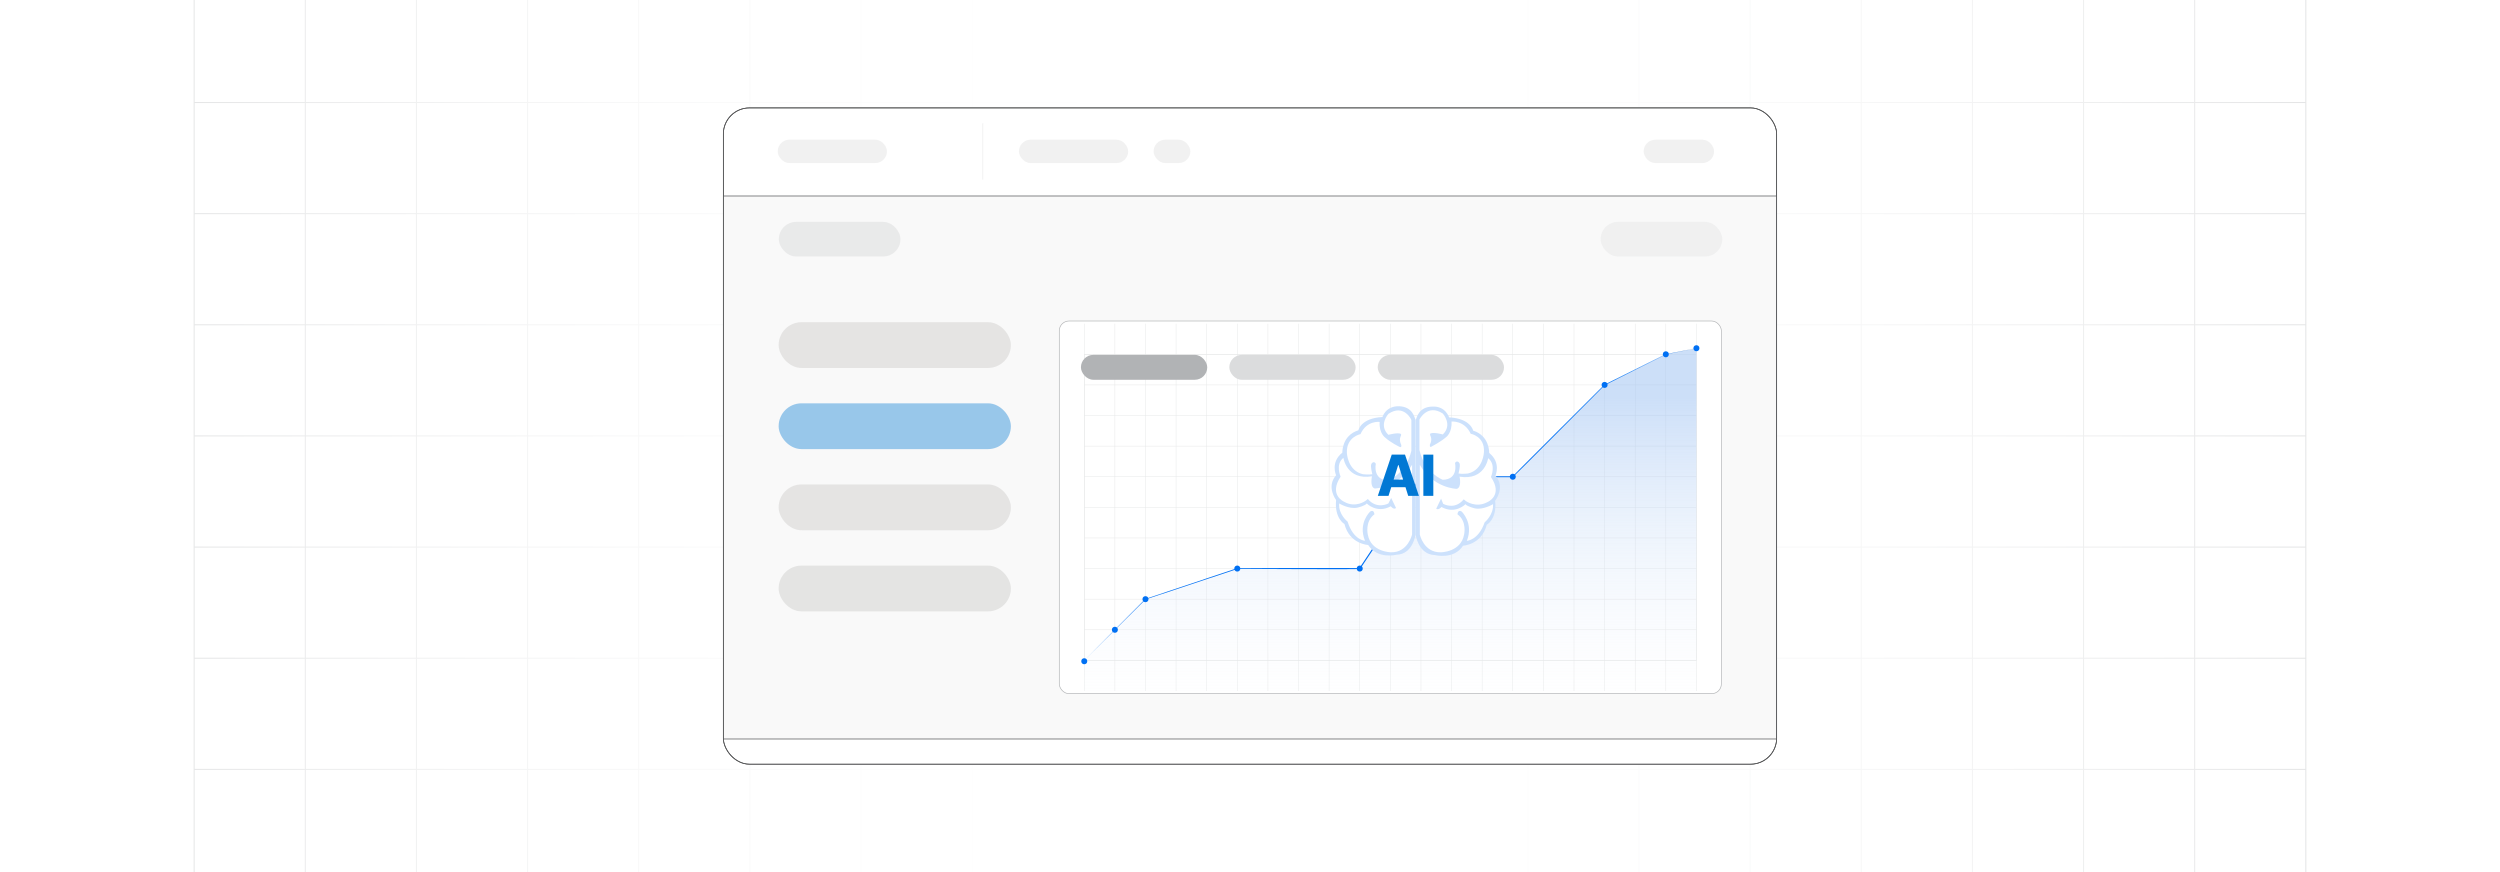<?xml version="1.0" encoding="UTF-8"?><svg id="Layer_1" xmlns="http://www.w3.org/2000/svg" xmlns:xlink="http://www.w3.org/1999/xlink" viewBox="0 0 860 300"><defs><clipPath id="clippath"><rect y="-.038" width="860" height="300.076" fill="none" stroke-width="0"/></clipPath><clipPath id="clippath-1"><rect y="-.038" width="860" height="300.076" fill="none" stroke-width="0"/></clipPath><linearGradient id="linear-gradient" x1="11.787" y1="149.981" x2="848.213" y2="149.981" gradientUnits="userSpaceOnUse"><stop offset="0" stop-color="#fff" stop-opacity="0"/><stop offset=".039" stop-color="#fff" stop-opacity=".179"/><stop offset=".087" stop-color="#fff" stop-opacity=".369"/><stop offset=".137" stop-color="#fff" stop-opacity=".539"/><stop offset=".189" stop-color="#fff" stop-opacity=".681"/><stop offset=".244" stop-color="#fff" stop-opacity=".797"/><stop offset=".301" stop-color="#fff" stop-opacity=".887"/><stop offset=".363" stop-color="#fff" stop-opacity=".951"/><stop offset=".432" stop-color="#fff" stop-opacity=".988"/><stop offset=".523" stop-color="#fff"/><stop offset=".583" stop-color="#fff" stop-opacity=".984"/><stop offset=".643" stop-color="#fff" stop-opacity=".937"/><stop offset=".703" stop-color="#fff" stop-opacity=".858"/><stop offset=".763" stop-color="#fff" stop-opacity=".747"/><stop offset=".823" stop-color="#fff" stop-opacity=".604"/><stop offset=".883" stop-color="#fff" stop-opacity=".428"/><stop offset=".943" stop-color="#fff" stop-opacity=".225"/><stop offset="1" stop-color="#fff" stop-opacity="0"/></linearGradient><clipPath id="clippath-2"><rect y="0" width="860" height="300" fill="none" stroke-width="0"/></clipPath><filter id="drop-shadow-1" filterUnits="userSpaceOnUse"><feOffset dx="2" dy="2"/><feGaussianBlur result="blur" stdDeviation="3"/><feFlood flood-color="#333" flood-opacity=".08"/><feComposite in2="blur" operator="in"/><feComposite in="SourceGraphic"/></filter><linearGradient id="linear-gradient-2" x1="478.275" y1="254.511" x2="478.275" y2="136.595" gradientUnits="userSpaceOnUse"><stop offset="0" stop-color="#fff" stop-opacity="0"/><stop offset=".234" stop-color="#e9f1fc" stop-opacity=".218"/><stop offset=".767" stop-color="#b5d0f5" stop-opacity=".76"/><stop offset=".996" stop-color="#9ec2f2"/></linearGradient><filter id="drop-shadow-2" filterUnits="userSpaceOnUse"><feOffset dx="2" dy="2"/><feGaussianBlur result="blur-2" stdDeviation="3"/><feFlood flood-color="#333" flood-opacity=".06"/><feComposite in2="blur-2" operator="in"/><feComposite in="SourceGraphic"/></filter></defs><rect y="0" width="860" height="300" rx="5" ry="5" fill="#fff" stroke-width="0"/><rect y="0" width="860" height="300" rx="5" ry="5" fill="#fff" stroke-width="0"/><rect y="0" width="860" height="300" rx="5" ry="5" fill="#fff" stroke-width="0"/><g clip-path="url(#clippath)"><rect y="0" width="860" height="300" rx="5" ry="5" fill="#fff" stroke-width="0"/><g clip-path="url(#clippath-1)"><rect y="-.038" width="860" height="300" rx="5" ry="5" fill="#fff" stroke-width="0"/><rect x="66.787" y="-2.966" width="726.419" height="305.872" fill="none" stroke="#dbdcdd" stroke-miterlimit="10" stroke-width=".353"/><polyline points="66.791 264.672 105.02 264.672 143.248 264.672 143.265 264.672 181.493 264.672 219.705 264.672 219.721 264.672 257.95 264.672 296.178 264.672 296.195 264.672 334.423 264.672 372.651 264.672 410.896 264.672 449.108 264.672 487.337 264.672 487.353 264.672 525.581 264.672 563.81 264.672 563.826 264.672 602.054 264.672 640.267 264.672 640.283 264.672 678.511 264.672 716.74 264.672 754.968 264.672 754.984 264.672 793.213 264.672" fill="none" stroke="#dbdcdd" stroke-miterlimit="10" stroke-width=".353"/><polyline points="66.791 226.428 105.02 226.428 143.248 226.428 143.265 226.428 181.493 226.428 219.705 226.428 219.721 226.428 257.95 226.428 296.178 226.428 296.195 226.428 334.423 226.428 372.651 226.428 410.896 226.428 449.108 226.428 487.337 226.428 487.353 226.428 525.581 226.428 563.81 226.428 563.826 226.428 602.054 226.428 640.267 226.428 640.283 226.428 678.511 226.428 716.74 226.428 754.968 226.428 754.984 226.428 793.213 226.428" fill="none" stroke="#dbdcdd" stroke-miterlimit="10" stroke-width=".353"/><polyline points="66.791 188.199 105.02 188.199 143.248 188.199 143.265 188.199 181.493 188.199 219.705 188.199 219.721 188.199 257.95 188.199 296.178 188.199 296.195 188.199 334.423 188.199 372.651 188.199 410.896 188.199 449.108 188.199 487.337 188.199 487.353 188.199 525.581 188.199 563.81 188.199 563.826 188.199 602.054 188.199 640.267 188.199 640.283 188.199 678.511 188.199 716.74 188.199 754.968 188.199 754.984 188.199 793.213 188.199" fill="none" stroke="#dbdcdd" stroke-miterlimit="10" stroke-width=".353"/><polyline points="66.791 149.954 105.02 149.954 143.248 149.954 143.265 149.954 181.493 149.954 219.705 149.954 219.721 149.954 257.95 149.954 296.178 149.954 296.195 149.954 334.423 149.954 372.651 149.954 410.896 149.954 449.108 149.954 487.337 149.954 487.353 149.954 525.581 149.954 563.81 149.954 563.826 149.954 602.054 149.954 640.267 149.954 640.283 149.954 678.511 149.954 716.74 149.954 754.968 149.954 754.984 149.954 793.213 149.954" fill="none" stroke="#dbdcdd" stroke-miterlimit="10" stroke-width=".353"/><polyline points="66.791 111.726 105.02 111.726 143.248 111.726 143.265 111.726 181.493 111.726 219.705 111.726 219.721 111.726 257.95 111.726 296.178 111.726 296.195 111.726 334.423 111.726 372.651 111.726 410.896 111.726 449.108 111.726 487.337 111.726 487.353 111.726 525.581 111.726 563.81 111.726 563.826 111.726 602.054 111.726 640.267 111.726 640.283 111.726 678.511 111.726 716.74 111.726 754.968 111.726 754.984 111.726 793.213 111.726" fill="none" stroke="#dbdcdd" stroke-miterlimit="10" stroke-width=".353"/><polyline points="66.791 73.498 105.02 73.498 143.248 73.498 143.265 73.498 181.493 73.498 219.705 73.498 219.721 73.498 257.95 73.498 296.178 73.498 296.195 73.498 334.423 73.498 372.651 73.498 410.896 73.498 449.108 73.498 487.337 73.498 487.353 73.498 525.581 73.498 563.81 73.498 563.826 73.498 602.054 73.498 640.267 73.498 640.283 73.498 678.511 73.498 716.74 73.498 754.968 73.498 754.984 73.498 793.213 73.498" fill="none" stroke="#dbdcdd" stroke-miterlimit="10" stroke-width=".353"/><polyline points="66.791 35.269 105.02 35.269 143.248 35.269 143.265 35.269 181.493 35.269 219.705 35.269 219.721 35.269 257.95 35.269 296.178 35.269 296.195 35.269 334.423 35.269 372.651 35.269 410.896 35.269 449.108 35.269 487.337 35.269 487.353 35.269 525.581 35.269 563.81 35.269 563.826 35.269 602.054 35.269 640.267 35.269 640.283 35.269 678.511 35.269 716.74 35.269 754.968 35.269 754.984 35.269 793.213 35.269" fill="none" stroke="#dbdcdd" stroke-miterlimit="10" stroke-width=".353"/><polyline points="754.966 -2.982 754.966 -2.966 754.966 35.273 754.966 73.498 754.966 111.722 754.966 111.738 754.966 149.947 754.966 188.202 754.966 226.427 754.966 264.666 754.966 302.906" fill="none" stroke="#dbdcdd" stroke-miterlimit="10" stroke-width=".353"/><polyline points="716.742 -2.982 716.742 -2.966 716.742 35.273 716.742 73.498 716.742 111.722 716.742 111.738 716.742 149.947 716.742 188.202 716.742 226.427 716.742 264.666 716.742 302.906" fill="none" stroke="#dbdcdd" stroke-miterlimit="10" stroke-width=".353"/><polyline points="678.517 -2.982 678.517 -2.966 678.517 35.273 678.517 73.498 678.517 111.722 678.517 111.738 678.517 149.947 678.517 188.202 678.517 226.427 678.517 264.666 678.517 302.906" fill="none" stroke="#dbdcdd" stroke-miterlimit="10" stroke-width=".353"/><polyline points="640.262 -2.982 640.262 -2.966 640.262 35.273 640.262 73.498 640.262 111.722 640.262 111.738 640.262 149.947 640.262 188.202 640.262 226.427 640.262 264.666 640.262 302.906" fill="none" stroke="#dbdcdd" stroke-miterlimit="10" stroke-width=".353"/><polyline points="602.053 -2.982 602.053 -2.966 602.053 35.273 602.053 73.498 602.053 111.722 602.053 111.738 602.053 149.947 602.053 188.202 602.053 226.427 602.053 264.666 602.053 302.906" fill="none" stroke="#dbdcdd" stroke-miterlimit="10" stroke-width=".353"/><polyline points="563.813 -2.982 563.813 -2.966 563.813 35.273 563.813 73.498 563.813 111.722 563.813 111.738 563.813 149.947 563.813 188.202 563.813 226.427 563.813 264.666 563.813 302.906" fill="none" stroke="#dbdcdd" stroke-miterlimit="10" stroke-width=".353"/><polyline points="525.588 -2.982 525.588 -2.966 525.588 35.273 525.588 73.498 525.588 111.722 525.588 111.738 525.588 149.947 525.588 188.202 525.588 226.427 525.588 264.666 525.588 302.906" fill="none" stroke="#dbdcdd" stroke-miterlimit="10" stroke-width=".353"/><polyline points="487.334 -2.982 487.334 -2.966 487.334 35.273 487.334 73.498 487.334 111.722 487.334 111.738 487.334 149.947 487.334 188.202 487.334 226.427 487.334 264.666 487.334 302.906" fill="none" stroke="#dbdcdd" stroke-miterlimit="10" stroke-width=".353"/><polyline points="449.109 -2.982 449.109 -2.966 449.109 35.273 449.109 73.498 449.109 111.722 449.109 111.738 449.109 149.947 449.109 188.202 449.109 226.427 449.109 264.666 449.109 302.906" fill="none" stroke="#dbdcdd" stroke-miterlimit="10" stroke-width=".353"/><polyline points="410.899 -2.982 410.899 -2.966 410.899 35.273 410.899 73.498 410.899 111.722 410.899 111.738 410.899 149.947 410.899 188.202 410.899 226.427 410.899 264.666 410.899 302.906" fill="none" stroke="#dbdcdd" stroke-miterlimit="10" stroke-width=".353"/><polyline points="372.645 -2.982 372.645 -2.966 372.645 35.273 372.645 73.498 372.645 111.722 372.645 111.738 372.645 149.947 372.645 188.202 372.645 226.427 372.645 264.666 372.645 302.906" fill="none" stroke="#dbdcdd" stroke-miterlimit="10" stroke-width=".353"/><polyline points="334.42 -2.982 334.42 -2.966 334.42 35.273 334.42 73.498 334.42 111.722 334.42 111.738 334.42 149.947 334.42 188.202 334.42 226.427 334.42 264.666 334.42 302.906" fill="none" stroke="#dbdcdd" stroke-miterlimit="10" stroke-width=".353"/><polyline points="296.18 -2.982 296.18 -2.966 296.18 35.273 296.18 73.498 296.18 111.722 296.18 111.738 296.18 149.947 296.18 188.202 296.18 226.427 296.18 264.666 296.18 302.906" fill="none" stroke="#dbdcdd" stroke-miterlimit="10" stroke-width=".353"/><polyline points="257.956 -2.982 257.956 -2.966 257.956 35.273 257.956 73.498 257.956 111.722 257.956 111.738 257.956 149.947 257.956 188.202 257.956 226.427 257.956 264.666 257.956 302.906" fill="none" stroke="#dbdcdd" stroke-miterlimit="10" stroke-width=".353"/><polyline points="219.701 -2.982 219.701 -2.966 219.701 35.273 219.701 73.498 219.701 111.722 219.701 111.738 219.701 149.947 219.701 188.202 219.701 226.427 219.701 264.666 219.701 302.906" fill="none" stroke="#dbdcdd" stroke-miterlimit="10" stroke-width=".353"/><polyline points="181.491 -2.982 181.491 -2.966 181.491 35.273 181.491 73.498 181.491 111.722 181.491 111.738 181.491 149.947 181.491 188.202 181.491 226.427 181.491 264.666 181.491 302.906" fill="none" stroke="#dbdcdd" stroke-miterlimit="10" stroke-width=".353"/><polyline points="143.252 -2.982 143.252 -2.966 143.252 35.273 143.252 73.498 143.252 111.722 143.252 111.738 143.252 149.947 143.252 188.202 143.252 226.427 143.252 264.666 143.252 302.906" fill="none" stroke="#dbdcdd" stroke-miterlimit="10" stroke-width=".353"/><polyline points="105.027 -2.982 105.027 -2.966 105.027 35.273 105.027 73.498 105.027 111.722 105.027 111.738 105.027 149.947 105.027 188.202 105.027 226.427 105.027 264.666 105.027 302.906" fill="none" stroke="#dbdcdd" stroke-miterlimit="10" stroke-width=".353"/></g><rect x="11.787" y="-.038" width="836.426" height="300.038" fill="url(#linear-gradient)" stroke-width="0"/></g><g clip-path="url(#clippath-2)"><path d="M240.683-.382" fill="none" filter="url(#drop-shadow-1)" stroke="#e6e7e8" stroke-miterlimit="10" stroke-width="1.772"/></g><rect x="248.833" y="37.116" width="362.333" height="225.768" rx="8.972" ry="8.972" fill="#fff" stroke="#333" stroke-miterlimit="10" stroke-width=".25"/><rect x="248.833" y="67.422" width="362.333" height="186.791" fill="#f9f9f9" stroke="#58595b" stroke-miterlimit="10" stroke-width=".25"/><g opacity=".49"><rect x="267.918" y="76.329" width="41.836" height="11.899" rx="5.95" ry="5.95" fill="#c6c8c9" opacity=".64" stroke-width="0"/></g><g opacity=".32"><rect x="550.628" y="76.329" width="41.836" height="11.899" rx="5.95" ry="5.95" fill="#dbdcdd" stroke-width="0"/></g><g opacity=".63"><rect x="565.415" y="48.053" width="24.23" height="8.041" rx="4.02" ry="4.02" fill="#e9e9e9" stroke-width="0"/><rect x="350.513" y="48.053" width="37.574" height="8.041" rx="4.02" ry="4.02" fill="#e9e9e9" stroke-width="0"/><rect x="267.536" y="48.053" width="37.574" height="8.041" rx="4.02" ry="4.02" fill="#e9e9e9" stroke-width="0"/><rect x="396.84" y="48.053" width="12.64" height="8.041" rx="4.02" ry="4.02" fill="#e9e9e9" stroke-width="0"/><line x1="338.134" y1="42.387" x2="338.134" y2="61.76" fill="none" stroke="#a5a7aa" stroke-miterlimit="10" stroke-width=".083"/></g><rect x="248.833" y="37.116" width="362.333" height="225.768" rx="8.972" ry="8.972" fill="none" stroke="#58595b" stroke-miterlimit="10" stroke-width=".252"/><g opacity=".36"><rect x="267.848" y="110.828" width="79.896" height="15.754" rx="7.877" ry="7.877" fill="#c1bfbd" stroke-width="0"/></g><g opacity=".36"><rect x="267.848" y="166.651" width="79.896" height="15.754" rx="7.877" ry="7.877" fill="#c1bfbd" stroke-width="0"/></g><rect x="267.848" y="194.562" width="79.896" height="15.754" rx="7.877" ry="7.877" fill="#c1bfbd" opacity=".36" stroke-width="0"/><g opacity=".39"><rect x="267.848" y="138.739" width="79.896" height="15.754" rx="7.877" ry="7.877" fill="#0178d4" stroke-width="0"/></g><rect x="364.397" y="110.426" width="227.754" height="128.203" rx="3.356" ry="3.356" fill="#fff" stroke-width="0"/><rect x="364.397" y="110.426" width="227.754" height="128.203" rx="3.356" ry="3.356" fill="none" stroke="#b1b3b5" stroke-miterlimit="10" stroke-width=".227"/><polygon points="583.568 119.79 583.568 227.172 372.982 227.172 372.982 121.879 573.042 121.879 583.568 119.79" fill="none" stroke="#e6e7e7" stroke-miterlimit="10" stroke-width=".164"/><polyline points="372.982 227.172 383.507 227.172 383.517 227.172 394.042 227.172 404.568 227.172 415.103 227.172 425.628 227.172 436.163 227.172 446.689 227.172 457.214 227.172 467.749 227.172 478.275 227.172 488.81 227.172 499.335 227.172 509.861 227.172 520.396 227.172 530.921 227.172 541.456 227.172 551.982 227.172 562.508 227.172 573.042 227.172 583.568 227.172" fill="none" stroke="#e6e7e7" stroke-miterlimit="10" stroke-width=".164"/><polyline points="583.567 216.646 573.041 216.646 562.511 216.646 551.981 216.646 541.454 216.646 530.921 216.646 520.394 216.646 509.864 216.646 499.331 216.646 488.808 216.646 478.275 216.646 467.748 216.646 457.218 216.646 446.685 216.646 436.158 216.646 425.628 216.646 415.101 216.646 404.571 216.646 394.038 216.646 383.512 216.646 372.982 216.646" fill="none" stroke="#e6e7e7" stroke-miterlimit="10" stroke-width=".164"/><polyline points="583.567 206.116 573.041 206.116 562.511 206.116 551.981 206.116 541.454 206.116 530.921 206.116 520.394 206.116 509.864 206.116 499.331 206.116 488.808 206.116 478.275 206.116 467.748 206.116 457.218 206.116 446.685 206.116 436.158 206.116 425.628 206.116 415.101 206.116 404.571 206.116 394.038 206.116 383.512 206.116 372.982 206.116" fill="none" stroke="#e6e7e7" stroke-miterlimit="10" stroke-width=".164"/><polyline points="583.567 195.586 573.041 195.586 562.511 195.586 551.981 195.586 541.454 195.586 530.921 195.586 520.394 195.586 509.864 195.586 499.331 195.586 488.808 195.586 478.275 195.586 467.748 195.586 457.218 195.586 446.685 195.586 436.158 195.586 425.628 195.586 415.101 195.586 404.571 195.586 394.038 195.586 383.512 195.586 372.982 195.586" fill="none" stroke="#e6e7e7" stroke-miterlimit="10" stroke-width=".164"/><polyline points="372.982 185.059 383.512 185.059 394.038 185.059 404.571 185.059 415.101 185.059 425.628 185.059 436.158 185.059 446.685 185.059 457.218 185.059 467.748 185.059 478.275 185.059 488.808 185.059 499.331 185.059 509.864 185.059 520.394 185.059 530.921 185.059 541.454 185.059 551.981 185.059 562.511 185.059 573.041 185.059 583.567 185.059" fill="none" stroke="#e6e7e7" stroke-miterlimit="10" stroke-width=".164"/><polyline points="372.982 174.529 383.512 174.529 394.038 174.529 404.571 174.529 415.101 174.529 425.628 174.529 436.158 174.529 446.685 174.529 457.218 174.529 467.748 174.529 478.275 174.529 488.808 174.529 499.331 174.529 509.864 174.529 520.394 174.529 530.921 174.529 541.454 174.529 551.981 174.529 562.511 174.529 573.041 174.529 583.567 174.529" fill="none" stroke="#e6e7e7" stroke-miterlimit="10" stroke-width=".164"/><polyline points="583.567 163.999 573.041 163.999 562.511 163.999 551.981 163.999 541.454 163.999 530.921 163.999 520.394 163.999 509.864 163.999 499.331 163.999 488.808 163.999 478.275 163.999 467.748 163.999 457.218 163.999 446.685 163.999 436.158 163.999 425.628 163.999 415.101 163.999 404.571 163.999 394.038 163.999 383.512 163.999 372.982 163.999" fill="none" stroke="#e6e7e7" stroke-miterlimit="10" stroke-width=".164"/><polyline points="583.567 153.469 573.041 153.469 562.511 153.469 551.981 153.469 541.454 153.469 530.921 153.469 520.394 153.469 509.864 153.469 499.331 153.469 488.808 153.469 478.275 153.469 467.748 153.469 457.218 153.469 446.685 153.469 436.158 153.469 425.628 153.469 415.101 153.469 404.571 153.469 394.038 153.469 383.512 153.469 372.982 153.469" fill="none" stroke="#e6e7e7" stroke-miterlimit="10" stroke-width=".164"/><polyline points="583.567 142.939 573.041 142.939 562.511 142.939 551.981 142.939 541.454 142.939 530.921 142.939 520.394 142.939 509.864 142.939 499.331 142.939 488.808 142.939 478.275 142.939 467.748 142.939 457.218 142.939 446.685 142.939 436.158 142.939 425.628 142.939 415.101 142.939 404.571 142.939 394.038 142.939 383.512 142.939 372.982 142.939" fill="none" stroke="#e6e7e7" stroke-miterlimit="10" stroke-width=".164"/><polyline points="583.567 132.41 573.041 132.41 562.511 132.41 551.981 132.41 541.454 132.41 530.921 132.41 520.394 132.41 509.864 132.41 499.331 132.41 488.808 132.41 478.275 132.41 467.748 132.41 457.218 132.41 446.685 132.41 436.158 132.41 425.628 132.41 415.101 132.41 404.571 132.41 394.038 132.41 383.512 132.41 372.982 132.41" fill="none" stroke="#e6e7e7" stroke-miterlimit="10" stroke-width=".164"/><polyline points="372.982 121.879 383.507 121.879 383.517 121.879 394.042 121.879 404.568 121.879 415.103 121.879 425.628 121.879 436.154 121.879 436.163 121.879 446.689 121.879 457.214 121.879 467.749 121.879 478.275 121.879 488.81 121.879 499.335 121.879 509.861 121.879 520.396 121.879 530.921 121.879 541.456 121.879 551.982 121.879 562.508 121.879 573.042 121.879 583.568 121.879" fill="none" stroke="#e6e7e7" stroke-miterlimit="10" stroke-width=".164"/><polyline points="583.568 111.353 583.568 119.79 583.568 121.879 583.568 132.413 583.568 142.939 583.568 153.474 583.568 163.999 583.568 174.525 583.568 185.06 583.568 195.585 583.568 206.12 583.568 216.646 583.568 227.172 583.568 237.706" fill="none" stroke="#e6e7e7" stroke-miterlimit="10" stroke-width=".164"/><polyline points="573.042 111.353 573.042 121.879 573.042 132.413 573.042 142.939 573.042 153.474 573.042 163.999 573.042 174.525 573.042 185.06 573.042 195.585 573.042 206.12 573.042 216.646 573.042 227.172 573.042 237.706" fill="none" stroke="#e6e7e7" stroke-miterlimit="10" stroke-width=".164"/><polyline points="562.508 111.353 562.508 121.879 562.508 127.146 562.508 132.413 562.508 142.939 562.508 153.474 562.508 163.999 562.508 174.525 562.508 185.06 562.508 195.585 562.508 206.12 562.508 216.646 562.508 227.172 562.508 237.706" fill="none" stroke="#e6e7e7" stroke-miterlimit="10" stroke-width=".164"/><polyline points="551.982 111.353 551.982 121.879 551.982 132.413 551.982 142.939 551.982 153.474 551.982 163.999 551.982 174.525 551.982 185.06 551.982 195.585 551.982 206.12 551.982 216.646 551.982 227.172 551.982 237.706" fill="none" stroke="#e6e7e7" stroke-miterlimit="10" stroke-width=".164"/><polyline points="541.456 111.353 541.456 121.879 541.456 132.413 541.456 142.939 541.456 153.474 541.456 163.999 541.456 174.525 541.456 185.06 541.456 195.585 541.456 206.12 541.456 216.646 541.456 227.172 541.456 237.706" fill="none" stroke="#e6e7e7" stroke-miterlimit="10" stroke-width=".164"/><polyline points="530.921 111.353 530.921 121.879 530.921 132.413 530.921 142.939 530.921 153.474 530.921 163.999 530.921 174.525 530.921 185.06 530.921 195.585 530.921 206.12 530.921 216.646 530.921 227.172 530.921 237.706" fill="none" stroke="#e6e7e7" stroke-miterlimit="10" stroke-width=".164"/><polyline points="520.396 111.353 520.396 121.879 520.396 132.413 520.396 142.939 520.396 153.474 520.396 163.999 520.396 174.525 520.396 185.06 520.396 195.585 520.396 206.12 520.396 216.646 520.396 227.172 520.396 237.706" fill="none" stroke="#e6e7e7" stroke-miterlimit="10" stroke-width=".164"/><polyline points="509.861 111.353 509.861 121.879 509.861 132.413 509.861 142.939 509.861 153.474 509.861 163.999 509.861 174.525 509.861 185.06 509.861 195.585 509.861 206.12 509.861 216.646 509.861 227.172 509.861 237.706" fill="none" stroke="#e6e7e7" stroke-miterlimit="10" stroke-width=".164"/><polyline points="499.335 111.353 499.335 121.879 499.335 132.413 499.335 142.939 499.335 153.474 499.335 163.999 499.335 174.525 499.335 185.06 499.335 195.585 499.335 206.12 499.335 216.646 499.335 227.172 499.335 237.706" fill="none" stroke="#e6e7e7" stroke-miterlimit="10" stroke-width=".164"/><polyline points="488.81 111.353 488.81 121.879 488.81 132.413 488.81 142.939 488.81 153.474 488.81 163.999 488.81 174.525 488.81 185.06 488.81 195.585 488.81 206.12 488.81 216.646 488.81 227.172 488.81 237.706" fill="none" stroke="#e6e7e7" stroke-miterlimit="10" stroke-width=".164"/><polyline points="478.275 111.353 478.275 121.879 478.275 132.413 478.275 142.939 478.275 153.474 478.275 163.999 478.275 174.525 478.275 179.802 478.275 185.06 478.275 195.585 478.275 206.12 478.275 216.646 478.275 227.172 478.275 237.706" fill="none" stroke="#e6e7e7" stroke-miterlimit="10" stroke-width=".164"/><polyline points="467.749 111.353 467.749 121.879 467.749 132.413 467.749 142.939 467.749 153.474 467.749 163.999 467.749 174.525 467.749 185.06 467.749 195.585 467.749 206.12 467.749 216.646 467.749 227.172 467.749 237.706" fill="none" stroke="#e6e7e7" stroke-miterlimit="10" stroke-width=".164"/><polyline points="457.214 111.353 457.214 121.879 457.214 132.413 457.214 142.939 457.214 153.474 457.214 163.999 457.214 174.525 457.214 185.06 457.214 195.585 457.214 206.12 457.214 216.646 457.214 227.172 457.214 237.706" fill="none" stroke="#e6e7e7" stroke-miterlimit="10" stroke-width=".164"/><polyline points="446.689 111.353 446.689 121.879 446.689 132.413 446.689 142.939 446.689 153.474 446.689 163.999 446.689 174.525 446.689 185.06 446.689 195.585 446.689 206.12 446.689 216.646 446.689 227.172 446.689 237.706" fill="none" stroke="#e6e7e7" stroke-miterlimit="10" stroke-width=".164"/><polyline points="436.163 111.353 436.163 121.879 436.163 132.413 436.163 142.939 436.163 153.474 436.163 163.999 436.163 174.525 436.163 185.06 436.163 195.585 436.163 206.12 436.163 216.646 436.163 227.172 436.163 237.706" fill="none" stroke="#e6e7e7" stroke-miterlimit="10" stroke-width=".164"/><polyline points="425.628 111.353 425.628 121.879 425.628 132.413 425.628 142.939 425.628 153.474 425.628 163.999 425.628 174.525 425.628 185.06 425.628 195.585 425.628 206.12 425.628 216.646 425.628 227.172 425.628 237.706" fill="none" stroke="#e6e7e7" stroke-miterlimit="10" stroke-width=".164"/><polyline points="415.103 237.706 415.103 227.172 415.103 216.646 415.103 206.12 415.103 199.1 415.103 195.585 415.103 185.06 415.103 174.525 415.103 163.999 415.103 153.474 415.103 142.939 415.103 132.413 415.103 121.879 415.103 111.353" fill="none" stroke="#e6e7e7" stroke-miterlimit="10" stroke-width=".164"/><polyline points="404.568 111.353 404.568 121.879 404.568 132.413 404.568 142.939 404.568 153.474 404.568 163.999 404.568 174.525 404.568 185.06 404.568 195.585 404.568 202.606 404.568 206.12 404.568 216.646 404.568 227.172 404.568 237.706" fill="none" stroke="#e6e7e7" stroke-miterlimit="10" stroke-width=".164"/><polyline points="394.042 237.706 394.042 227.172 394.042 216.646 394.042 206.12 394.042 195.585 394.042 185.06 394.042 174.525 394.042 163.999 394.042 153.474 394.042 142.939 394.042 132.413 394.042 121.879 394.042 111.353" fill="none" stroke="#e6e7e7" stroke-miterlimit="10" stroke-width=".164"/><polyline points="383.517 111.353 383.517 121.879 383.517 132.413 383.517 142.939 383.517 153.474 383.517 163.999 383.517 174.525 383.517 185.06 383.517 195.585 383.517 206.12 383.517 216.646 383.517 227.172 383.517 237.706" fill="none" stroke="#e6e7e7" stroke-miterlimit="10" stroke-width=".164"/><polyline points="372.982 111.353 372.982 121.879 372.982 132.413 372.982 142.939 372.982 153.474 372.982 163.999 372.982 174.525 372.982 185.06 372.982 195.585 372.982 206.12 372.982 216.646 372.982 227.172 372.982 237.706" fill="none" stroke="#e6e7e7" stroke-miterlimit="10" stroke-width=".164"/><polygon points="583.568 119.79 583.568 237.706 372.982 237.706 372.986 227.176 394.042 206.12 404.568 202.606 415.103 199.1 425.628 195.585 467.749 195.585 474.769 185.06 478.275 179.802 481.789 174.525 488.81 163.999 520.396 163.999 551.982 132.413 562.507 127.146 573.042 121.879 583.568 119.79" fill="url(#linear-gradient-2)" opacity=".52" stroke-width="0"/><path d="M583.568,119.79s-10.518,2.125-10.518,2.125c.043-.018-21.026,10.603-21.017,10.6.017-.063-31.517,31.723-31.636,31.65.057-.068-32.215.191-31.419-.052.001-0-21.065,31.582-21.065,31.582-.035.302-42.286-.074-42.238.03 0-0-31.6,10.49-31.6,10.49.138-.119-21.097,20.974-21.087,20.961.039-.024,20.976-21.147,21.024-21.151.01-.003,31.582-10.583,31.594-10.586.011.02,42.695-.167,41.983.037.06-.09,21.059-31.596,21.114-31.679.108-.032,31.58.06,31.694.037-.409.293,31.556-31.552,31.536-31.522.009-.003,21.094-10.469,21.104-10.47,0,0,10.533-2.053,10.533-2.053h0Z" fill="#0070f3" stroke-width="0"/><circle cx="425.628" cy="195.586" r="1.034" fill="#0070f3" stroke-width="0"/><circle cx="467.749" cy="195.586" r="1.034" fill="#0070f3" stroke-width="0"/><circle cx="488.81" cy="163.999" r="1.034" fill="#0070f3" stroke-width="0"/><circle cx="520.396" cy="163.999" r="1.034" fill="#0070f3" stroke-width="0"/><circle cx="573.042" cy="121.879" r="1.034" fill="#0070f3" stroke-width="0"/><circle cx="583.568" cy="119.79" r="1.034" fill="#0070f3" stroke-width="0"/><circle cx="551.982" cy="132.41" r="1.034" fill="#0070f3" stroke-width="0"/><circle cx="394.042" cy="206.116" r="1.034" fill="#0070f3" stroke-width="0"/><circle cx="383.517" cy="216.646" r="1.034" fill="#0070f3" stroke-width="0"/><circle cx="372.986" cy="227.466" r="1.034" fill="#0070f3" stroke-width="0"/><rect x="371.838" y="122.075" width="43.451" height="8.568" rx="4.284" ry="4.284" fill="#b1b3b5" stroke-width="0"/><rect x="422.885" y="122.075" width="43.451" height="8.568" rx="4.284" ry="4.284" fill="#dbdcdd" stroke-width="0"/><rect x="473.931" y="122.075" width="43.451" height="8.568" rx="4.284" ry="4.284" fill="#dbdcdd" stroke-width="0"/><g filter="url(#drop-shadow-2)"><path d="M479.317,137.743c-4.677-.12-5.756,3.717-5.756,3.717-7.435.36-8.274,4.557-8.274,4.557-5.756,1.799-5.516,7.675-5.516,7.675-4.197,3.358-2.159,7.795-2.159,7.795-3.478,3.957,0,8.514,0,8.514-.6,6.356,2.878,8.274,2.878,8.274,1.799,6.955,8.155,7.195,8.155,7.195,3.238,5.037,9.713,3.358,9.713,3.358,5.756-.12,6.596-7.075,6.596-7.075v-39.333c-.48-.959-.959-4.437-5.636-4.677Z" fill="#cce1fc" stroke-width="0"/><path d="M475.599,140.381s-3.478,3.837,0,7.195c0,0,3.118-.839,4.197-.36,0,0,.36.12.12.72,0,0-.839,1.199.12,3.118,0,0,.24,1.199-.72.6,0,0-2.998-1.439-4.797-3.118,0,0-2.159-1.439-1.919-5.396,0,0-4.437-.6-6.596,4.197,0,0-4.917.959-4.677,6.476,0,0,.24,6.116,5.516,7.315,0,0,2.039.24,3.238,0,0,0-.72-2.638-.36-3.478.12-.36.959-1.199,1.559-.12,0,0-1.199,5.516,4.197,5.756,0,0,6.116-2.159,8.035-10.193v-10.553c.12-.12-2.638-5.756-7.915-2.159Z" fill="#fff" stroke-width="0"/><path d="M470.923,166.043c-1.799-.48-.959-4.197-.959-4.197-8.754,1.439-9.833-6.356-9.833-6.356-2.878,2.279-.959,6.476-.959,6.476-4.197,6.356,1.199,8.634,1.199,8.634,3.957,2.279,7.435-.36,7.435-.36l.72-.6c3.118,3.717,7.075,1.559,7.075,1.559l.959-1.919,1.679,3.478c-.839.72-1.799-.6-1.799-.6-4.797,2.638-8.274-.959-8.274-.959-.6.839-3.238,1.439-3.238,1.439-2.878.6-6.236-1.439-6.236-1.439-.36,3.717,2.878,6.236,2.878,6.236,2.039,6.476,5.996,6.596,5.996,6.596-2.518-6.116,1.799-10.073,1.799-10.073,1.319-.839,1.439.959,1.439.959-3.358,2.518-2.279,6.955-2.279,6.955,1.079,6.116,8.035,6.116,8.035,6.116,5.756.12,7.195-6.116,7.195-6.116v-23.984c-4.797,8.035-12.831,8.155-12.831,8.155Z" fill="#fff" stroke-width="0"/><path d="M512.44,161.607s2.039-4.437-2.159-7.795c0,0,.24-5.876-5.516-7.675,0,0-.839-4.197-8.274-4.557,0,0-1.199-3.957-5.756-3.717-4.677.12-5.276,3.598-5.756,4.677v39.333s.839,6.835,6.596,7.075c0,0,6.596,1.679,9.713-3.238,0,0,6.356-.24,8.155-7.195,0,0,3.598-1.919,2.878-8.274.12-.12,3.598-4.557.12-8.634Z" fill="#cce1fc" stroke-width="0"/><path d="M503.926,147.216c-2.159-4.677-6.596-4.197-6.596-4.197.24,3.957-1.919,5.396-1.919,5.396-1.799,1.559-4.797,3.118-4.797,3.118-.959.72-.72-.6-.72-.6.959-1.799.12-3.118.12-3.118-.24-.6.12-.72.12-.72,1.199-.48,4.197.36,4.197.36,3.478-3.358,0-7.195,0-7.195-5.276-3.478-8.035,2.039-8.035,2.039v10.553c1.919,8.035,8.035,10.193,8.035,10.193,5.516-.12,4.197-5.756,4.197-5.756.6-1.079,1.439-.24,1.559.12.36.839-.36,3.478-.36,3.478,1.199.24,3.238,0,3.238,0,5.276-1.199,5.516-7.315,5.516-7.315.36-5.516-4.557-6.356-4.557-6.356Z" fill="#fff" stroke-width="0"/><path d="M494.452,171.32s3.957,2.279,7.075-1.559l.72.6s3.478,2.518,7.435.36c0,0,5.516-2.279,1.199-8.634,0,0,1.919-4.197-.959-6.476,0,0-1.079,7.795-9.833,6.356,0,0,.839,3.717-.959,4.197,0,0-8.035-.12-12.711-8.274v23.984s1.319,6.236,7.195,6.116c0,0,6.955,0,8.035-6.116,0,0,1.079-4.557-2.279-6.955,0,0,.12-1.799,1.439-.959,0,0,4.197,3.957,1.799,10.073,0,0,3.957-.12,6.116-6.356,0,0,3.118-2.518,2.878-6.236,0,0-3.358,2.039-6.236,1.439,0,0-2.638-.6-3.238-1.439,0,0-3.478,3.598-8.274.959,0,0-.959,1.199-1.799.6l1.679-3.478.72,1.799Z" fill="#fff" stroke-width="0"/></g><path d="M477.656,170.572h-3.683l4.784-14.18h4.564l4.784,14.18h-3.683l-3.331-10.608h-.111l-3.324,10.608ZM477.166,164.992h7.699v2.603h-7.699v-2.603Z" fill="#0178d4" stroke-width="0"/><path d="M493.062,156.392v14.18h-3.427v-14.18h3.427Z" fill="#0178d4" stroke-width="0"/></svg>